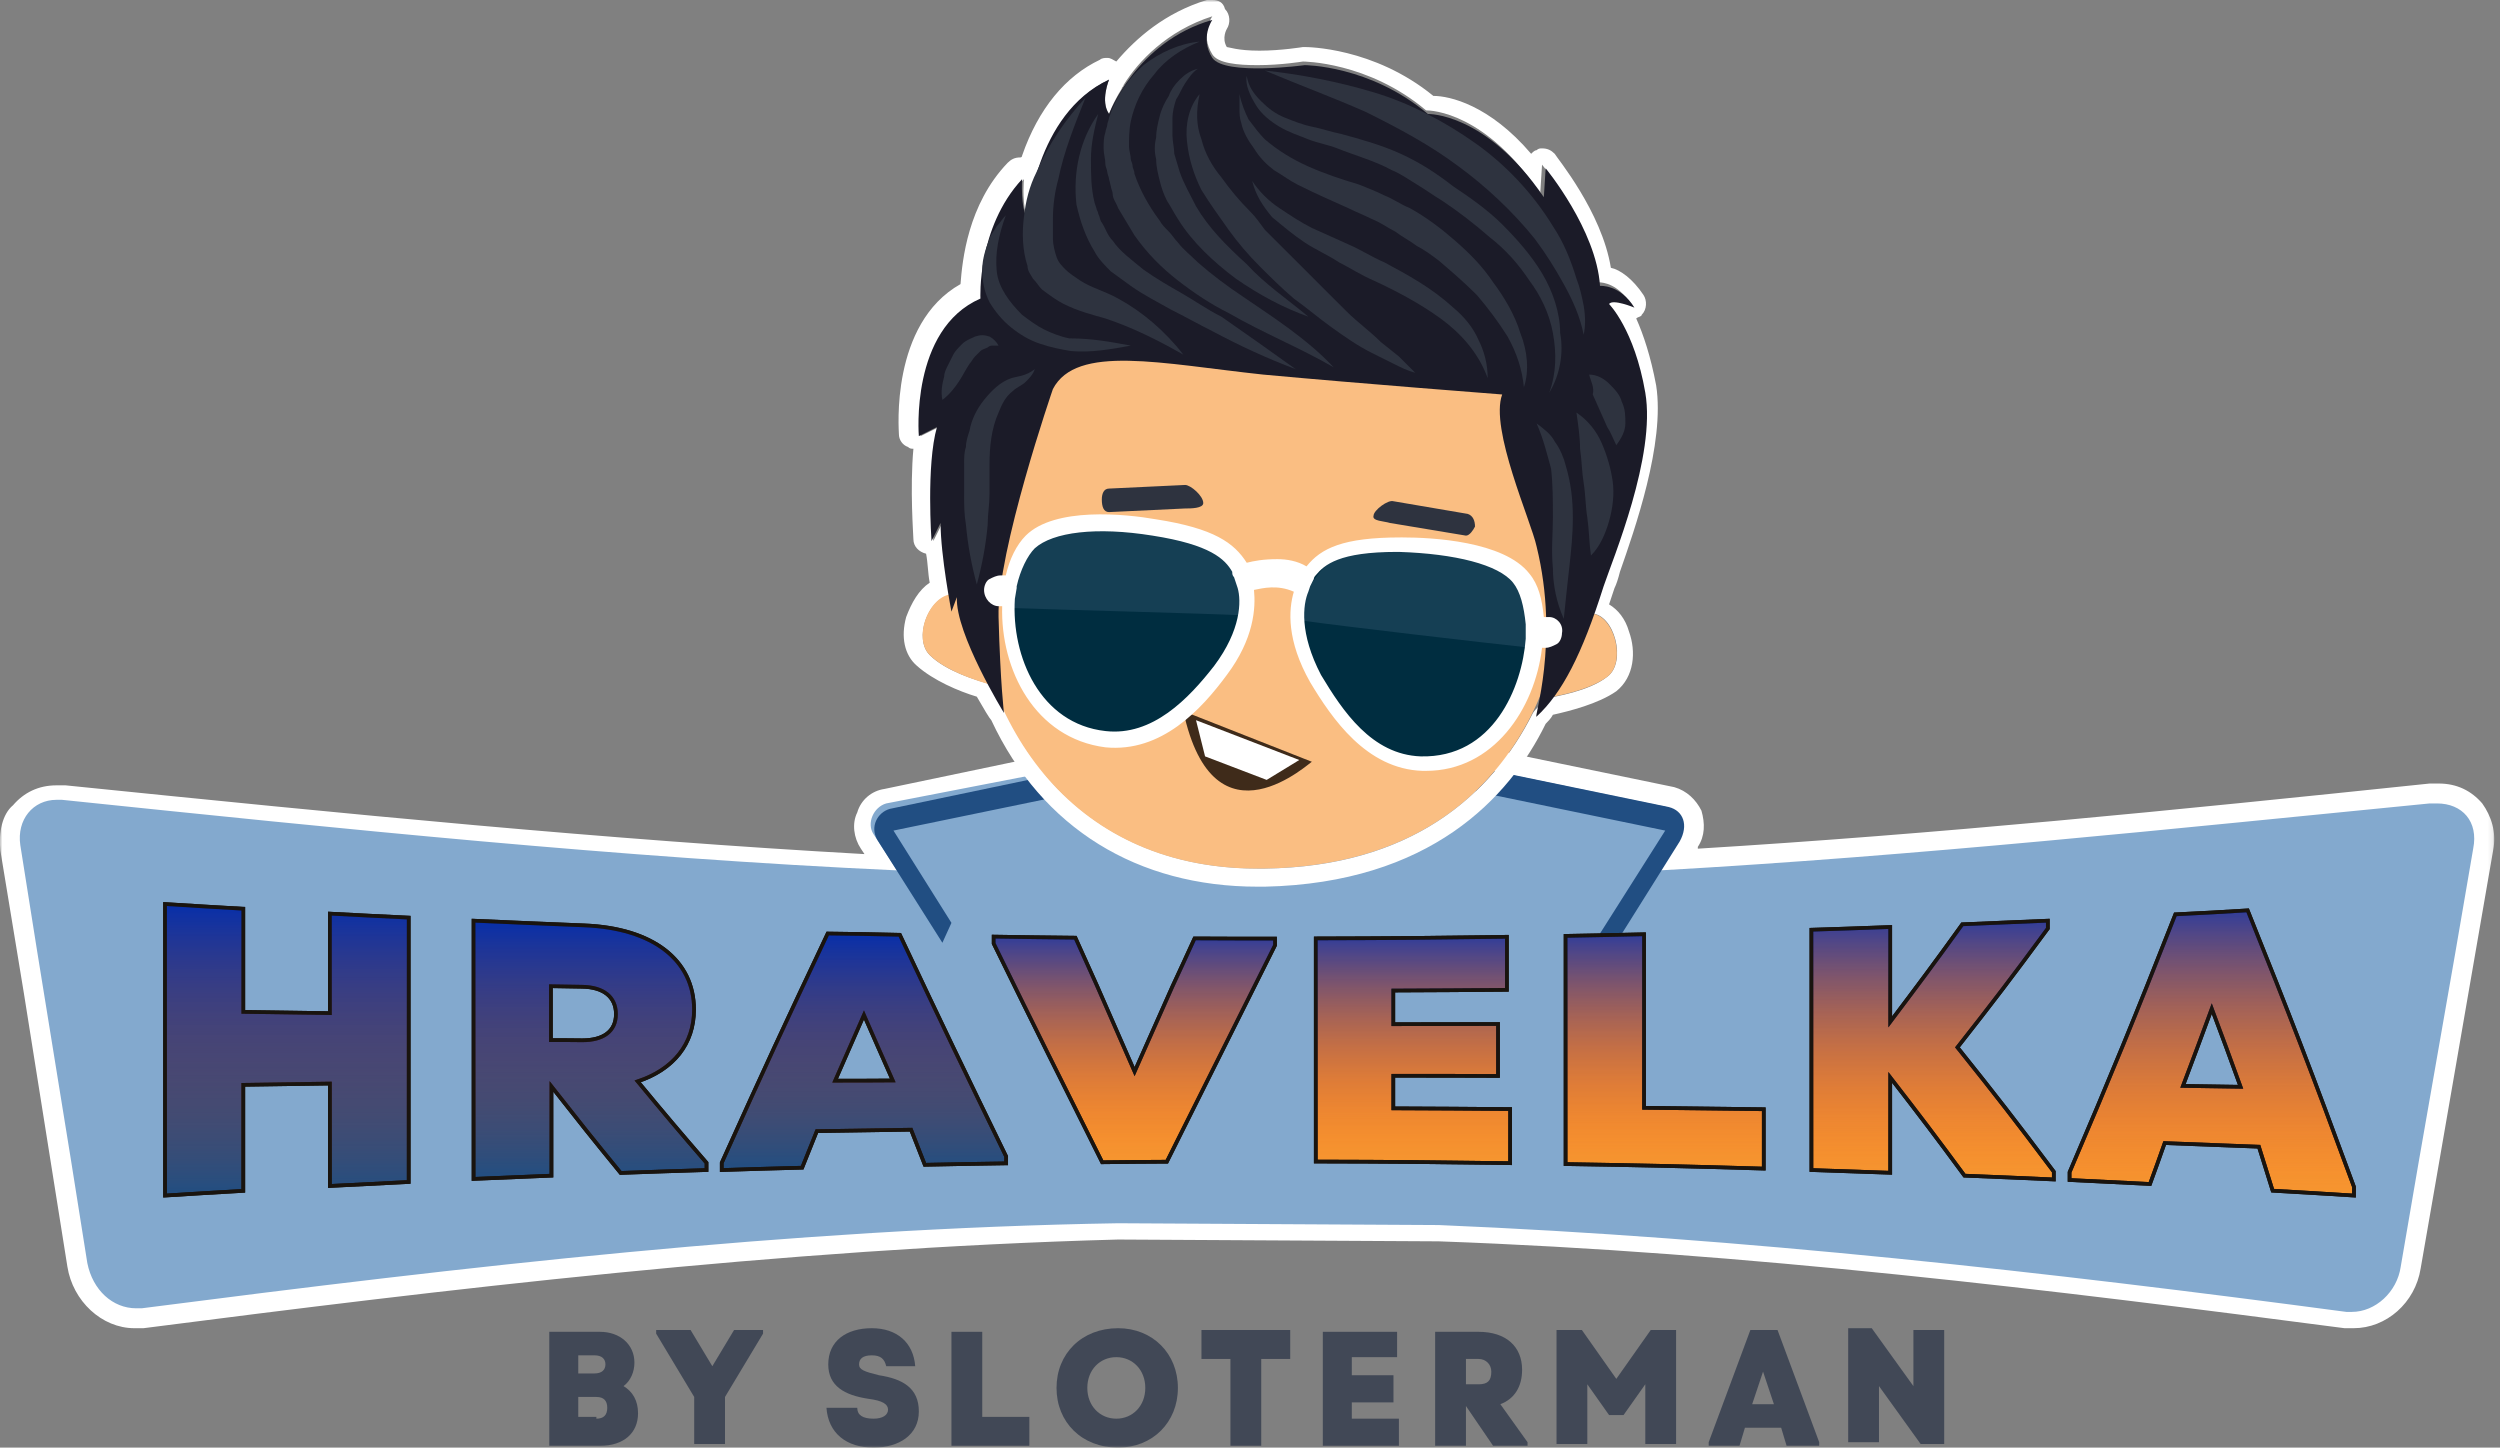 <svg width="506" height="293" viewBox="0 0 506 293" fill="none" xmlns="http://www.w3.org/2000/svg">
<rect x="0" y="0" width="506" height="293" fill="#808080" stroke="none"/>
<mask id="mask0_4_2" style="mask-type:luminance" maskUnits="userSpaceOnUse" x="0" y="0" width="505" height="293">
<path d="M504.863 0H0V293H504.863V0Z" fill="white"/>
</mask>
<g mask="url(#mask0_4_2)">
<path d="M129.14 286.041C129.14 290.07 126.207 292.634 121.44 292.634H111.174V269.56H121.44C125.474 269.56 128.407 272.124 128.407 275.786C128.407 277.618 127.674 279.449 126.207 280.547C128.04 281.646 129.14 283.477 129.14 286.041ZM117.04 274.321V277.984H120.34C121.807 277.984 122.54 277.251 122.54 276.153C122.54 275.054 121.807 274.321 120.34 274.321H117.04ZM120.707 287.14C122.174 287.14 122.907 286.408 122.907 284.943C122.907 283.478 122.174 282.745 120.707 282.745H117.04V286.774H120.707V287.14Z" fill="#414856"/>
<path d="M154.44 269.194V269.926L146.74 282.745V292.268H140.507V282.745L132.807 269.926V269.194H139.774L141.974 272.856L144.174 276.519L146.374 272.856L148.574 269.194H154.44Z" fill="#414856"/>
<path d="M167.274 284.943H173.507C173.507 286.408 174.607 287.14 176.807 287.14C178.64 287.14 179.74 286.408 179.74 285.309C179.74 284.21 178.64 283.478 175.707 283.111C170.94 282.379 167.64 280.548 167.64 276.153C167.64 271.391 171.307 268.828 176.44 268.828C181.574 268.828 184.874 271.758 185.24 276.519H179.374C179.007 275.054 178.274 274.321 176.44 274.321C174.607 274.321 173.874 275.054 173.874 276.153C173.874 277.251 174.974 277.618 177.907 278.35C182.674 279.083 185.974 280.914 185.974 285.675C185.974 290.436 181.94 293 176.807 293C171.307 293 167.64 290.07 167.274 284.943Z" fill="#414856"/>
<path d="M198.807 286.774H208.34V292.634H192.573V269.56H198.807V286.774Z" fill="#414856"/>
<path d="M213.84 280.914C213.84 273.955 218.974 268.828 226.307 268.828C233.274 268.828 238.407 273.955 238.407 280.914C238.407 287.872 233.274 293 226.307 293C218.974 293 213.84 287.872 213.84 280.914ZM231.807 280.914C231.807 277.251 229.24 274.688 225.94 274.688C222.64 274.688 220.074 277.251 220.074 280.914C220.074 284.576 222.64 287.14 225.94 287.14C229.24 287.14 231.807 284.576 231.807 280.914Z" fill="#414856"/>
<path d="M261.14 269.194V275.054H255.274V292.634H249.04V275.054H243.174V269.194H261.14Z" fill="#414856"/>
<path d="M273.973 287.14H283.14V292.634H267.74V269.56H282.773V274.688H273.607V278.35H282.04V283.844H273.607V287.14H273.973Z" fill="#414856"/>
<path d="M309.174 291.901V292.634H302.207L296.707 284.576V292.634H290.474V269.56H299.274C304.774 269.56 308.074 272.49 308.074 277.251C308.074 280.547 306.607 283.111 303.674 284.21L309.174 291.901ZM296.707 280.181H299.274C301.107 280.181 301.84 279.449 301.84 277.618C301.84 276.153 300.74 275.054 299.274 275.054H296.707V280.181Z" fill="#414856"/>
<path d="M334.107 269.194H339.241V292.268H333.007V285.675V280.181L328.607 286.407H325.674L321.274 280.181V285.675V292.268H315.041V269.194H320.174L327.141 279.082L334.107 269.194Z" fill="#414856"/>
<path d="M359.774 269.194L368.207 291.901V292.634H361.607L360.507 288.971H353.174L352.074 292.634H345.84V291.901L354.274 269.194H359.774ZM359.04 284.21L356.84 277.618L354.64 284.21H359.04Z" fill="#414856"/>
<path d="M387.273 269.194H393.507V292.268H388.74L380.307 280.548V286.407V291.901H374.073V268.828H378.84L387.273 280.548V275.42V269.194Z" fill="#414856"/>
<path d="M27.207 266.996C21.707 266.996 16.574 262.235 15.474 256.375L2.274 171.771C1.907 168.841 2.64 165.911 4.107 163.714C5.94 161.516 8.507 160.417 11.44 160.417C11.807 160.417 12.54 160.417 12.907 160.417C71.574 166.643 124.74 171.771 178.274 174.701L175.707 170.672C174.607 168.841 174.607 167.01 175.34 165.178C176.074 163.347 177.54 162.248 179.74 161.516L257.107 145.401L295.607 152.36L338.14 161.15C339.974 161.516 341.807 162.981 342.54 164.812C343.274 166.644 343.274 168.475 342.174 170.306L339.974 173.602C389.473 170.672 438.24 165.911 492.14 160.051C492.507 160.051 493.24 160.051 493.607 160.051C496.54 160.051 499.107 161.15 500.94 163.347C502.773 165.545 503.507 168.475 502.773 171.405L488.107 256.009C487.007 262.235 481.873 266.63 476.373 266.63C476.007 266.63 475.273 266.63 474.907 266.63C416.24 258.939 353.174 251.614 291.207 249.05L226.307 248.684C157.74 250.515 88.44 258.939 28.674 266.63C28.307 266.996 27.94 266.996 27.207 266.996Z" fill="#83A9CE" stroke="black" stroke-width="0.75" stroke-miterlimit="10"/>
<path d="M256.74 147.598L294.873 154.558L337.407 163.347C339.973 164.08 341.44 167.01 339.973 169.573L335.94 176.166C388.007 173.236 439.707 167.743 491.773 162.615C492.14 162.615 492.507 162.615 493.24 162.615C498.373 162.615 501.673 166.278 500.573 171.771C495.807 199.973 490.673 228.174 485.907 256.375C485.173 261.503 480.773 265.531 476.007 265.531C475.64 265.531 475.273 265.531 474.907 265.531C414.407 257.474 352.807 250.515 291.207 247.951L226.307 247.585C159.94 248.683 93.94 256.375 28.674 264.799C28.307 264.799 27.94 264.799 27.573 264.799C22.807 264.799 18.773 261.136 17.674 255.643C13.274 227.441 8.507 199.24 4.107 171.039C3.373 165.911 6.673 161.883 11.44 161.883C11.807 161.883 12.174 161.883 12.54 161.883C69.007 167.743 125.473 173.602 181.573 176.166L176.807 168.841C175.34 166.643 176.807 163.348 179.373 162.615L256.74 147.598ZM256.74 143.57H256.007L179.007 159.685C176.44 160.051 174.24 161.883 173.507 164.446C172.407 166.644 172.773 169.574 174.24 171.771L174.973 172.87C122.54 169.94 70.84 164.813 13.274 158.953C12.907 158.953 12.174 158.953 11.44 158.953C7.774 158.953 4.84 160.418 2.64 162.981C0.44 164.813 -0.293 168.475 0.073 172.138L4.84 201.071L13.64 256.375C14.74 263.334 20.607 268.828 27.207 268.828C27.94 268.828 28.307 268.828 29.04 268.828C88.807 261.136 158.107 252.713 226.307 250.881L291.207 251.247C353.173 253.445 415.873 261.136 474.54 268.828C474.907 268.828 475.64 268.828 476.373 268.828C482.973 268.828 488.84 263.7 489.94 256.741L492.873 239.894L504.607 172.138C505.34 168.475 504.24 165.179 502.407 162.615C500.207 160.051 497.273 158.586 493.607 158.586C492.873 158.586 492.507 158.586 491.773 158.586C439.34 164.08 391.673 168.841 343.64 171.771V171.405C345.107 169.207 345.107 166.643 344.373 164.08C343.273 161.882 341.44 160.051 338.873 159.319L296.34 150.528L258.207 143.57H256.74Z" fill="white"/>
<path d="M337.773 163.348L295.24 154.558L257.107 147.599L180.107 163.714C177.54 164.447 176.073 167.377 177.54 169.94L190.74 190.816L192.573 186.788L180.84 168.109L257.107 152.36L294.507 159.319L337.04 168.109L318.707 197.043L320.907 200.705L339.973 170.306C341.807 167.01 340.707 164.08 337.773 163.348Z" fill="#214E82"/>
<path d="M245.374 3.296C245.374 3.296 242.807 6.959 245.374 10.988C246.474 12.819 250.507 13.185 254.54 13.185C259.307 13.185 263.707 12.453 263.707 12.453C263.707 12.453 276.907 12.453 288.64 22.341C289.74 22.341 300.74 22.707 311.74 39.189L312.107 33.329C312.107 33.329 322.374 45.781 323.107 57.135C323.107 57.135 323.107 57.135 323.474 57.135C324.574 57.135 327.507 57.501 330.074 61.53C330.074 61.53 327.507 60.431 326.04 60.431C325.674 60.431 324.94 60.431 324.94 60.797C324.94 60.797 330.074 65.925 332.274 78.744C334.474 91.562 325.674 112.439 323.84 117.933C323.107 120.13 322.374 122.328 321.64 124.159H322.007C326.774 124.159 329.34 134.048 325.307 136.978C321.64 139.908 314.674 141.006 312.84 141.372C312.107 142.471 311.007 143.204 310.274 144.303C301.84 161.15 285.34 175.434 256.007 175.8C255.64 175.8 254.907 175.8 254.54 175.8C229.24 175.8 212.374 162.615 203.574 144.303C203.574 144.303 202.107 141.739 200.274 138.443C197.707 137.71 191.474 135.879 188.174 132.583C184.874 129.286 187.807 121.229 192.207 120.496C191.474 116.468 190.74 109.875 190.74 105.846L188.907 109.509C188.907 109.509 187.807 94.126 190.007 86.435L186.34 88.266C186.34 88.266 184.507 66.657 198.807 60.431C198.807 60.431 198.074 46.148 207.24 36.259C207.24 36.259 206.874 40.288 207.607 43.218C207.974 40.654 208.707 38.09 209.807 35.526C210.174 34.794 210.54 34.428 210.54 33.695C212.74 27.469 216.774 19.777 224.474 16.115C224.474 16.115 222.64 20.51 224.474 23.074C224.474 23.074 225.207 20.876 227.04 17.946C227.04 17.58 227.407 17.58 227.407 17.214C230.34 12.453 236.207 6.226 245.374 3.296ZM245.374 0C245.007 0 244.64 0 244.274 0C235.84 2.564 229.974 7.691 225.94 12.453C225.207 12.086 224.84 11.72 224.107 11.72C223.74 11.72 223.007 11.72 222.64 12.086C215.674 15.383 210.174 21.975 206.874 31.497C206.874 31.497 206.874 31.864 206.507 31.864C205.407 31.864 204.674 32.23 203.94 32.962C195.874 41.386 194.774 52.74 194.407 57.501C180.107 65.559 181.94 87.168 181.94 87.9C181.94 88.999 182.674 90.097 183.774 90.464C184.14 90.83 184.507 90.83 184.874 90.83C184.14 98.888 184.874 108.41 184.874 109.143C184.874 110.608 185.974 111.706 187.44 112.073C187.807 113.904 187.807 116.101 188.174 117.933C185.974 119.398 184.507 121.961 183.407 124.891C182.307 128.92 183.04 132.583 185.607 134.78C188.907 137.71 194.04 139.908 197.707 141.006C199.174 143.57 200.274 145.401 200.64 145.768C210.907 167.743 230.34 179.463 254.54 179.463C254.907 179.463 255.64 179.463 256.007 179.463C289.374 178.73 305.507 161.516 312.84 146.5C313.207 146.134 313.94 145.401 314.307 144.669C317.607 143.936 323.474 142.471 327.14 139.908C330.807 136.978 331.174 131.85 329.707 127.821C328.974 125.258 327.507 123.426 325.674 122.328C326.04 121.229 326.407 120.13 326.774 119.031C327.14 118.299 327.507 117.2 327.874 115.735C330.807 107.311 337.04 89.731 335.207 78.011C334.107 72.151 332.64 67.756 331.174 64.46C331.54 64.094 332.274 64.094 332.274 63.727C333.374 62.629 333.374 60.797 332.64 59.699C330.44 56.403 327.874 54.571 326.04 54.205C324.207 42.851 315.04 31.864 314.674 31.131C313.94 30.399 313.207 30.032 312.107 30.032C311.74 30.032 311.374 30.032 311.007 30.399C310.64 30.399 310.274 30.765 309.907 31.131C301.474 21.242 293.407 19.411 290.107 19.411C278.007 9.523 264.44 9.523 264.074 9.523H263.707C263.707 9.523 259.307 10.255 254.907 10.255C250.507 10.255 248.674 9.523 248.307 9.523C247.207 7.691 248.307 5.86 248.307 5.86C249.04 4.761 249.04 2.93 247.94 1.831C247.574 0.366 246.474 0 245.374 0Z" fill="white"/>
<path d="M195.874 114.636C198.074 147.232 217.14 176.532 256.007 175.8C302.574 175.067 316.507 139.907 317.24 115.002C317.974 92.295 303.307 47.978 256.007 48.711C226.674 49.077 193.307 73.982 195.874 114.636Z" fill="#FABE82"/>
<path d="M320.174 124.525C326.04 121.961 329.707 133.681 325.307 136.978C320.907 140.274 312.107 141.372 312.107 141.372L320.174 124.525Z" fill="#FABE82"/>
<path d="M195.14 120.862C189.274 117.566 184.14 128.553 188.174 132.582C192.207 136.611 201.374 138.808 201.374 138.808L195.14 120.862Z" fill="#FABE82"/>
<path d="M213.107 78.744C213.107 78.744 201.74 111.706 202.107 124.891C202.473 138.443 203.207 144.303 203.207 144.303C203.207 144.303 193.307 128.188 193.673 120.863L192.573 123.793C192.573 123.793 190.373 112.439 190.373 105.846L188.54 109.509C188.54 109.509 187.44 94.126 189.64 86.435L185.973 88.266C185.973 88.266 184.14 66.657 198.44 60.431C198.44 60.431 197.707 46.148 206.873 36.259C206.873 36.259 206.507 42.119 207.973 44.316C207.973 44.316 209.44 23.074 224.473 16.115C224.473 16.115 222.64 20.51 224.473 23.074C224.473 23.074 229.973 8.424 245.373 4.029C245.373 4.029 242.807 7.691 245.373 11.72C247.94 15.382 264.073 13.185 264.073 13.185C264.073 13.185 277.273 13.185 289.007 23.074C289.007 23.074 300.74 22.707 312.473 39.921L312.84 34.061C312.84 34.061 323.107 46.514 323.84 57.867C323.84 57.867 327.873 57.501 330.807 62.263C330.807 62.263 326.407 60.431 325.673 61.53C325.673 61.53 330.807 66.657 333.007 79.476C335.207 92.295 326.407 113.171 324.573 118.665C320.173 132.583 316.14 140.274 311.007 145.035C310.273 145.768 315.773 130.019 311.007 110.608C309.907 105.48 301.473 86.801 304.04 79.843C304.04 79.843 275.44 77.645 255.64 75.814C235.107 73.616 217.873 69.588 213.107 78.744Z" fill="#1B1B28"/>
<path d="M228.874 69.953C224.84 70.686 220.807 71.418 216.774 71.052C214.574 70.686 212.74 70.32 210.54 69.587C208.34 68.855 206.507 67.756 204.674 66.291C202.84 64.826 201.374 62.995 200.274 61.163C199.174 58.966 198.807 56.768 198.807 54.571C198.807 52.373 199.54 50.176 200.274 48.345C200.64 47.246 201.374 46.513 201.74 45.781C202.474 45.048 202.84 44.316 203.574 43.583C202.107 47.612 201.374 51.275 201.74 54.937C202.107 58.233 204.307 61.163 206.874 63.727C208.34 64.826 209.807 65.925 211.274 66.657C212.74 67.39 214.574 68.122 216.407 68.488C221.174 68.488 224.84 69.221 228.874 69.953Z" fill="#2E333F"/>
<path d="M239.507 71.785C234.373 68.855 229.24 66.291 223.74 64.46C221.173 63.727 218.24 62.995 215.307 61.53C213.84 60.797 212.373 59.698 210.907 58.6C210.173 57.867 209.807 57.135 209.073 56.402C208.707 55.67 207.973 54.937 207.973 53.838C206.873 50.542 206.873 46.88 207.24 43.95C207.607 40.653 208.34 37.723 209.807 34.793C212.373 28.933 215.673 24.172 219.707 19.777C217.507 25.271 215.307 30.765 214.207 36.258C213.473 38.822 213.107 41.752 213.107 44.316C213.107 45.781 213.107 46.88 213.107 48.345C213.107 49.443 213.473 50.908 213.84 52.007C214.207 53.106 214.94 53.838 215.673 54.571C216.407 55.303 217.507 56.036 218.607 56.768C220.807 58.233 223.74 58.966 226.307 60.431C231.073 62.995 235.84 67.023 239.507 71.785Z" fill="#2E333F"/>
<path d="M262.24 74.715C256.374 72.517 250.874 69.953 245.374 67.023C242.44 65.558 239.874 64.093 236.94 62.628C234.374 61.163 231.44 59.698 228.874 57.867C227.407 56.768 226.307 56.036 224.84 54.937C223.74 53.838 222.274 52.373 221.54 50.908C219.707 47.978 218.607 44.682 217.874 41.386C217.14 34.794 218.607 28.201 222.274 23.073C221.54 26.003 220.807 28.933 220.807 32.23C220.807 35.16 220.807 38.09 221.54 41.02L221.907 42.118C221.907 42.485 222.274 42.851 222.274 43.217C222.64 43.95 222.64 44.682 223.007 45.048C223.74 46.147 224.107 47.612 225.207 48.711C226.674 50.908 229.24 52.74 231.44 54.571C234.007 56.402 236.574 57.867 239.14 59.332C241.707 60.797 244.274 62.628 247.207 64.093C251.974 67.39 257.107 71.052 262.24 74.715Z" fill="#2E333F"/>
<path d="M269.94 74.348C262.973 70.32 255.64 67.39 248.673 63.361C245.007 61.53 241.707 59.332 238.407 56.768C235.107 54.205 232.173 51.275 229.607 47.612C228.507 45.781 227.407 43.95 226.307 42.118C225.94 41.02 225.207 40.287 225.207 39.188C225.207 38.822 224.84 38.09 224.84 37.723L224.473 36.258C224.473 35.892 224.107 35.16 224.107 34.794C224.107 34.427 223.74 33.695 223.74 33.328C223.74 32.23 223.373 31.131 223.373 30.032C223.373 28.933 223.373 27.835 223.74 26.736C223.74 26.37 224.107 25.637 224.107 25.271C224.107 24.905 224.473 24.172 224.473 23.806C225.94 19.411 228.507 15.748 231.44 13.185C234.74 10.621 238.773 8.79 242.807 8.423C239.14 9.888 235.84 12.086 233.64 15.016C231.073 17.946 229.607 21.242 228.873 24.538C228.507 26.37 228.507 28.201 228.507 29.666C228.507 30.398 228.873 31.497 228.873 32.23C228.873 32.596 229.24 32.962 229.24 33.695C229.24 34.061 229.607 34.427 229.607 35.16C230.707 38.456 232.54 41.752 234.74 44.682C235.107 45.415 235.84 46.147 236.573 46.88C237.307 47.612 237.673 48.345 238.407 49.077C239.507 50.542 240.973 51.641 242.44 53.106C245.373 55.67 248.307 57.867 251.607 60.065C257.473 64.093 264.44 68.488 269.94 74.348Z" fill="#2E333F"/>
<path d="M264.807 64.093C259.674 62.262 254.907 59.698 250.14 56.402C245.74 53.106 241.34 49.077 238.407 44.316C237.674 43.217 236.94 41.752 236.207 40.653C235.474 39.188 235.107 38.09 234.74 36.625C234.374 35.16 234.007 33.695 234.007 32.23C233.64 30.765 233.64 29.3 234.007 27.835C234.007 26.37 234.374 24.905 234.74 23.44C235.107 21.975 235.84 20.51 236.574 19.411C236.94 18.312 237.674 17.213 238.774 16.115C239.874 15.016 240.974 14.284 242.44 13.917C241.34 14.65 240.607 15.748 239.874 16.847C239.14 17.946 238.774 19.045 238.04 20.143C237.674 21.242 237.307 22.707 237.307 23.806C237.307 24.905 237.307 26.37 237.307 27.468C237.307 28.567 237.674 30.032 237.674 31.131C238.04 32.23 238.407 33.695 238.774 34.794C239.507 36.991 240.974 39.555 242.074 41.752C244.64 46.147 248.307 49.81 252.34 53.472C256.007 57.501 260.407 60.431 264.807 64.093Z" fill="#2E333F"/>
<path d="M286.44 75.448C284.973 75.081 283.507 74.349 282.04 73.616C280.573 72.884 279.107 72.151 277.64 71.419C274.707 69.954 272.14 68.123 269.573 66.291C267.007 64.46 264.44 62.263 261.873 60.431C259.307 58.234 257.107 56.036 254.907 53.839C252.707 51.641 250.507 49.078 248.673 46.514C246.84 43.95 245.007 41.386 243.173 38.456C241.707 35.526 240.607 32.23 240.24 28.567C239.873 25.271 240.607 21.609 242.807 19.045C242.073 22.341 242.073 25.271 243.173 28.201C243.907 31.131 245.373 33.695 247.207 35.892C249.04 38.456 250.873 40.654 253.073 42.851C254.173 43.95 254.907 45.049 256.007 46.514C257.107 47.612 258.207 48.711 259.307 49.81C260.407 50.909 261.507 52.008 262.607 53.106C263.707 54.205 264.807 55.304 265.907 56.403C268.107 58.6 270.307 60.797 272.507 62.995C274.707 65.192 277.273 67.024 279.473 69.221L283.14 72.151C284.24 73.25 285.34 74.349 286.44 75.448Z" fill="#2E333F"/>
<path d="M308.44 78.377C308.073 74.715 306.973 71.419 305.14 68.123C303.307 65.192 301.107 62.263 298.907 59.699C296.34 57.135 293.773 54.938 291.207 52.74C289.74 51.641 288.273 50.542 286.807 49.81C285.34 48.711 283.873 47.979 282.407 46.88C280.94 46.148 279.473 45.049 277.64 44.316C276.173 43.584 274.34 42.851 272.873 42.119C269.573 40.654 266.273 39.189 262.607 37.358C261.14 36.625 259.673 35.526 257.84 34.427C256.373 33.329 254.907 31.864 253.807 30.032C252.707 28.567 251.607 26.736 251.24 24.905C250.873 23.806 250.873 23.074 250.873 21.975C250.873 20.876 250.873 20.144 250.873 19.045C251.24 20.876 251.973 22.707 252.707 24.172C253.807 25.637 254.907 27.102 256.007 28.201C258.573 30.399 261.507 32.23 264.807 33.695C268.107 35.16 271.407 36.259 275.073 37.358C276.907 38.09 278.74 38.822 280.207 39.555C282.04 40.288 283.507 41.386 285.34 42.119C288.64 43.95 291.573 46.148 294.507 48.711C297.44 51.275 300.007 53.839 302.207 57.135C304.407 60.065 306.607 63.727 307.707 67.39C309.173 71.052 309.54 75.081 308.44 78.377Z" fill="#2E333F"/>
<path d="M301.107 76.546C299.274 71.418 295.607 67.39 291.574 64.46C287.54 61.53 282.774 58.966 278.007 56.768C275.44 55.67 273.24 54.205 271.04 53.106C268.84 51.641 266.274 50.542 264.074 49.077C261.874 47.612 259.674 45.781 257.474 43.95C255.64 41.752 254.174 39.555 253.44 36.625C254.907 38.822 256.74 40.653 258.94 42.118C261.14 43.583 263.34 45.048 265.54 46.147L272.874 49.443C275.44 50.542 277.64 52.007 280.207 53.106C284.974 55.67 289.74 58.233 294.14 62.262C296.34 64.093 298.174 66.291 299.274 68.855C300.374 71.052 301.107 73.616 301.107 76.546Z" fill="#2E333F"/>
<path d="M313.573 79.476C315.04 75.448 315.04 71.419 314.307 67.39C313.573 63.361 311.74 59.699 309.54 56.769C307.34 53.472 304.773 50.542 301.473 47.979C298.54 45.415 295.24 42.851 291.94 40.654C290.107 39.555 288.64 38.456 286.807 37.358C284.973 36.259 283.507 35.16 281.673 34.427C278.373 32.596 274.34 31.497 270.673 30.032C268.84 29.3 266.64 28.934 264.807 28.201C262.973 27.469 260.773 26.736 258.94 25.637C257.107 24.539 255.273 23.074 254.173 21.242C253.073 19.411 251.973 17.214 252.34 15.382C252.707 17.58 253.807 19.045 255.273 20.51C256.74 21.975 258.207 23.074 260.04 23.806C261.873 24.539 263.707 25.271 265.54 25.637C267.373 26.004 269.573 26.736 271.407 27.102C275.44 28.201 279.473 29.3 283.507 31.131C287.54 32.962 290.84 35.16 294.14 37.724C297.44 39.921 301.107 42.485 304.04 45.415C306.973 48.345 309.907 51.641 312.107 55.304C314.307 58.966 315.773 63.361 315.773 67.39C316.507 71.419 315.773 75.814 313.573 79.476Z" fill="#2E333F"/>
<path d="M320.54 67.756C319.807 64.093 318.34 60.797 316.507 57.501C314.674 54.205 312.84 51.275 310.64 48.345C306.24 42.851 300.74 37.723 295.24 33.695C289.374 29.3 283.14 26.003 276.54 22.707C269.94 19.777 262.974 17.213 256.007 14.283C262.974 15.016 270.674 16.481 278.007 18.678C285.34 20.876 292.307 24.538 298.54 28.933C304.774 33.328 310.274 39.188 314.307 45.781C316.507 49.077 317.974 52.74 319.074 56.402C319.807 58.233 320.174 60.065 320.54 61.896C320.907 64.093 320.907 65.925 320.54 67.756Z" fill="#2E333F"/>
<path d="M209.44 74.715C209.074 75.813 208.34 76.546 207.607 77.278C206.874 78.011 205.774 78.377 205.04 79.11C203.574 80.208 202.84 81.673 202.107 83.505C200.64 86.801 200.274 90.463 200.274 94.126V97.056C200.274 98.155 200.274 99.253 200.274 99.986C200.274 102.183 199.907 104.015 199.907 106.212C199.54 110.241 198.807 114.27 197.707 118.298C196.607 114.27 195.874 110.241 195.507 106.212C195.14 104.015 195.14 102.183 195.14 99.986C195.14 97.788 195.14 95.957 195.14 93.76C195.14 92.661 195.14 91.562 195.507 90.463C195.507 89.365 195.874 88.266 196.24 87.167C196.607 84.97 197.707 82.772 199.174 80.941C200.64 79.11 202.474 77.278 204.674 76.546C205.774 76.18 207.607 76.18 209.44 74.715Z" fill="#2E333F"/>
<path d="M202.107 69.953C201.74 69.953 201.374 69.953 201.007 69.953C200.64 69.953 200.274 69.953 199.907 70.32C199.174 70.686 198.807 70.686 198.44 71.052C198.074 71.418 197.707 71.785 197.34 72.151C196.974 72.517 196.607 73.25 196.24 73.616C195.507 74.715 194.774 76.18 194.04 77.278C193.307 78.377 192.207 79.842 190.74 80.941C190.374 79.11 190.74 77.645 191.107 76.18C191.107 75.447 191.474 74.715 191.84 73.982C192.207 73.25 192.574 72.517 192.94 71.785C193.307 71.052 194.04 70.32 194.774 69.587C195.507 68.855 196.607 68.488 197.34 68.122C198.44 67.756 199.174 67.756 200.274 68.122C201.007 68.488 201.74 69.221 202.107 69.953Z" fill="#2E333F"/>
<path d="M311.007 85.702C312.474 86.801 313.94 87.9 314.674 89.365C315.774 90.83 316.507 92.661 316.874 94.126C317.974 97.788 318.34 101.085 318.34 104.747C318.34 108.41 317.974 111.706 317.607 115.002C317.24 118.298 316.874 121.595 316.507 125.257C315.04 121.961 314.307 118.298 314.307 115.002C313.94 111.34 314.307 108.043 314.307 104.747C314.307 101.451 314.307 98.155 313.94 94.858C313.207 92.295 312.474 88.998 311.007 85.702Z" fill="#2E333F"/>
<path d="M319.073 83.505C321.273 84.97 323.107 87.167 324.207 89.731C325.307 92.295 326.04 94.858 326.407 97.422C326.773 99.986 326.407 102.916 325.673 105.48C324.94 108.043 323.84 110.607 322.007 112.438C321.64 109.875 321.64 107.311 321.273 104.747C320.907 102.55 320.907 99.986 320.54 97.788C320.173 95.591 320.173 93.393 319.807 90.83C319.807 88.632 319.44 86.068 319.073 83.505Z" fill="#2E333F"/>
<path d="M321.64 75.814C323.107 75.814 324.573 76.546 325.673 77.645C326.773 78.744 327.873 79.843 328.24 81.308C328.973 82.772 328.973 84.237 328.973 85.703C328.973 87.168 328.24 88.632 327.14 90.097C326.407 88.632 326.04 87.534 325.307 86.435L323.84 83.139L322.373 79.842C322.74 78.377 322.007 77.279 321.64 75.814Z" fill="#2E333F"/>
<path d="M224.474 103.648C223.374 103.648 223.007 102.55 223.007 101.085C223.007 99.986 223.374 98.887 224.474 98.887L239.874 98.155C240.974 98.155 243.54 100.352 243.54 101.817C243.54 102.916 240.974 102.916 239.874 102.916L224.474 103.648Z" fill="#2E333F"/>
<path d="M296.707 108.41C296.34 108.41 296.34 108.41 296.707 108.41L281.307 105.846C280.207 105.48 277.64 105.48 278.007 104.381C278.007 103.282 280.94 101.085 282.04 101.451L297.074 104.015C298.174 104.381 298.54 105.48 298.54 106.579C298.174 107.311 297.44 108.41 296.707 108.41Z" fill="#2E333F"/>
<path d="M239.507 143.936L265.54 154.191C265.54 153.825 245.74 172.87 239.507 143.936Z" fill="#3F2B1A"/>
<path d="M242.073 145.767L243.907 153.092L256.373 157.853L262.973 153.825L242.073 145.767Z" fill="white"/>
<path d="M203.574 121.228H201.74C201.007 121.228 200.274 120.496 200.274 119.397C200.274 118.665 201.007 117.933 201.74 117.933H203.574C204.307 117.933 205.04 118.665 205.04 119.764C205.04 120.496 204.307 121.228 203.574 121.228Z" fill="#002D40"/>
<path d="M250.507 114.636C248.674 111.706 245.374 108.41 233.274 106.578C223.74 105.113 212.74 105.113 208.34 109.508C199.907 117.566 202.84 146.866 223.74 149.43C234.374 150.528 241.707 142.471 247.207 135.512C253.44 126.722 253.074 119.031 250.507 114.636Z" fill="#002D40"/>
<path d="M266.64 136.978C271.04 144.669 277.64 153.825 287.907 154.191C308.807 154.924 315.04 125.99 307.707 116.834C303.674 112.072 293.04 110.241 283.14 110.241C270.674 110.241 267.374 112.805 265.174 115.735C262.24 119.764 261.14 127.089 266.64 136.978Z" fill="#002D40"/>
<path d="M232.907 107.311C231.074 106.945 229.24 106.945 227.407 106.578C218.24 105.846 211.64 107.311 208.707 109.875C206.14 112.438 204.674 117.566 204.674 123.06C214.94 123.426 243.54 124.158 251.24 124.525C251.607 120.496 250.874 117.2 249.407 115.002C247.94 112.072 245.007 109.142 232.907 107.311Z" fill="#153F54"/>
<path d="M283.873 110.973C285.707 110.973 287.54 110.973 289.373 111.34C298.54 112.072 304.773 114.27 307.34 117.566C309.54 120.496 310.64 125.623 309.907 131.117C299.64 130.018 271.407 126.722 263.707 125.623C263.707 121.595 264.807 118.665 266.64 116.467C268.473 113.903 271.773 110.973 283.873 110.973Z" fill="#153F54"/>
<path d="M288.64 156.022C288.274 156.022 288.274 156.022 287.907 156.022C276.54 155.656 269.574 145.401 265.174 138.076C260.407 129.652 260.774 123.426 261.874 119.763C258.574 118.298 255.64 119.031 253.807 119.397C254.174 123.06 253.807 129.286 248.307 136.611C243.174 143.57 235.107 152.36 223.74 151.261C209.44 149.43 202.474 135.512 202.84 122.693H202.107C200.64 122.693 199.174 121.228 199.174 119.397C199.174 118.665 199.54 117.566 200.274 117.2C201.007 116.833 201.74 116.467 202.474 116.467H203.574C204.307 113.171 205.774 110.241 207.607 108.41C213.474 102.55 227.774 104.015 234.007 105.113C245.74 106.945 249.774 109.875 252.34 113.903C253.807 113.537 255.64 113.171 258.574 113.171C260.407 113.171 262.607 113.537 264.44 114.636C267.374 110.973 271.774 108.776 283.507 108.776C283.507 108.776 283.507 108.776 283.874 108.776C289.74 108.776 304.407 109.508 309.54 116.101C311.374 118.298 312.107 121.228 312.474 124.891H313.574C315.04 124.891 316.507 126.356 316.14 128.187C316.14 128.92 315.774 130.018 315.04 130.385C314.307 130.751 313.574 131.117 312.84 131.117H312.107C310.64 143.57 302.207 156.022 288.64 156.022ZM265.174 118.665L264.807 119.763C263.707 122.327 262.974 128.187 267.374 136.611C271.774 143.936 277.64 152.726 287.54 153.092C302.207 153.458 308.074 139.175 308.807 129.286V128.553V126.356C308.44 122.693 307.707 119.763 306.24 117.932C303.307 114.27 294.507 112.072 283.14 111.706C283.14 111.706 283.14 111.706 282.774 111.706C271.04 111.706 268.107 114.27 266.274 116.467C266.274 116.467 265.907 116.833 265.907 117.2L265.174 118.665ZM205.774 119.031L205.407 121.228C204.674 132.948 210.54 146.5 223.74 147.965C233.274 149.064 240.607 141.372 245.74 134.78C251.24 127.455 251.24 121.595 250.507 119.031L250.14 117.932L249.774 116.833C249.407 116.467 249.407 116.101 249.407 115.735C247.94 113.171 245.007 110.241 233.274 108.41C221.907 106.578 213.107 107.677 209.44 110.973C207.974 112.438 206.507 115.368 205.774 118.665V119.031Z" fill="white"/>
<path d="M66.77 184.92C73.15 185.249 76.34 185.432 82.72 185.725C82.72 207.114 82.72 217.846 82.72 239.235C76.34 239.564 73.15 239.711 66.77 240.04C66.77 231.763 66.77 227.624 66.77 219.311C59.767 219.42 56.247 219.457 49.243 219.567C49.243 228.137 49.243 232.422 49.243 241.029C42.9 241.395 39.747 241.579 33.403 241.981C33.403 218.358 33.403 206.565 33.403 182.979C39.747 183.381 42.9 183.565 49.243 183.931C49.243 192.281 49.243 196.456 49.243 204.807C56.247 204.917 59.767 204.954 66.77 205.063C66.77 197.043 66.77 193.014 66.77 184.92Z" fill="#214E82" stroke="#19140F" stroke-width="0.75" stroke-miterlimit="10"/>
<path d="M143 235.352C143 235.938 143 236.231 143 236.817C136.033 237.037 132.55 237.147 125.62 237.403C120.01 230.554 117.223 227.038 111.613 219.897C111.613 227.112 111.613 230.738 111.613 237.953C105.307 238.209 102.153 238.356 95.847 238.612C95.847 217.699 95.847 207.261 95.847 186.348C104.83 186.751 109.303 186.934 118.287 187.3C132.11 187.85 140.47 194.296 140.47 204.331C140.47 211.29 136.327 216.454 129.067 218.871C134.64 225.61 137.427 228.906 143 235.352ZM111.503 210.521C114.033 210.521 115.317 210.521 117.847 210.557C122.137 210.557 124.667 208.726 124.667 205.247C124.667 201.767 122.137 199.789 117.847 199.716C115.317 199.679 114.033 199.643 111.503 199.606C111.503 203.928 111.503 206.126 111.503 210.521Z" fill="#214E82" stroke="#19140F" stroke-width="0.75" stroke-miterlimit="10"/>
<path d="M182.123 189.205C190.74 207.481 195.03 216.381 203.647 234.07C203.647 234.62 203.647 234.913 203.647 235.462C197.047 235.572 193.783 235.609 187.183 235.755C186.083 232.898 185.497 231.507 184.397 228.65C176.77 228.76 172.957 228.833 165.33 228.943C164.157 231.873 163.57 233.375 162.36 236.341C155.833 236.524 152.57 236.598 146.08 236.817C146.08 236.231 146.08 235.938 146.08 235.352C154.66 216.307 158.95 207.078 167.53 188.948C173.36 189.022 176.257 189.058 182.123 189.205ZM180.693 218.688C178.347 213.414 177.21 210.777 174.863 205.43C172.517 210.74 171.38 213.377 169.033 218.725C173.69 218.725 176.037 218.725 180.693 218.688Z" fill="#214E82" stroke="#19140F" stroke-width="0.75" stroke-miterlimit="10"/>
<path d="M241.78 189.937C248.307 189.974 251.57 189.974 258.06 189.974C258.06 190.523 258.06 190.78 258.06 191.329C249.297 208.836 244.933 217.552 236.17 235.132C230.927 235.169 228.323 235.169 223.08 235.242C214.317 217.699 209.917 208.909 201.117 190.963C201.117 190.413 201.117 190.12 201.117 189.571C207.753 189.681 211.053 189.718 217.653 189.791C219.413 193.71 220.293 195.651 222.053 199.57C225.097 206.528 226.6 209.971 229.643 216.893C232.723 209.971 234.263 206.528 237.307 199.643C239.14 195.724 240.02 193.783 241.78 189.937Z" fill="#F69630" stroke="#19140F" stroke-width="0.75" stroke-miterlimit="10"/>
<path d="M282.003 224.328C291.463 224.365 296.193 224.401 305.653 224.475C305.653 228.833 305.653 231.031 305.653 235.426C289.923 235.206 282.04 235.133 266.31 235.096C266.31 217.04 266.31 207.993 266.31 189.937C281.783 189.901 289.52 189.827 304.993 189.608C304.993 193.893 304.993 196.054 304.993 200.339C295.79 200.412 291.207 200.449 282.003 200.485C282.003 203.196 282.003 204.551 282.003 207.298C290.473 207.298 294.727 207.261 303.197 207.261C303.197 211.473 303.197 213.56 303.197 217.772C294.727 217.736 290.473 217.736 282.003 217.736C282.003 220.336 282.003 221.691 282.003 224.328Z" fill="#F69630" stroke="#19140F" stroke-width="0.75" stroke-miterlimit="10"/>
<path d="M332.75 224.218C342.43 224.328 347.306 224.401 356.986 224.511C356.986 229.309 356.986 231.726 356.986 236.524C340.963 236.048 332.933 235.865 316.873 235.609C316.873 217.113 316.873 207.884 316.873 189.425C323.216 189.315 326.406 189.241 332.75 189.095C332.75 203.122 332.75 210.154 332.75 224.218Z" fill="#F69630" stroke="#19140F" stroke-width="0.75" stroke-miterlimit="10"/>
<path d="M396.183 211.986C403.993 221.728 407.88 226.745 415.69 237.147C415.69 237.77 415.69 238.099 415.69 238.722C408.467 238.392 404.837 238.246 397.613 237.953C391.6 229.785 388.593 225.83 382.58 218.065C382.58 225.793 382.58 229.639 382.58 237.367C376.2 237.147 373.01 237.037 366.63 236.817C366.63 217.369 366.63 207.627 366.63 188.179C373.01 187.96 376.2 187.886 382.58 187.63C382.58 195.285 382.58 199.13 382.58 206.821C388.41 199.094 391.343 195.175 397.173 187.081C404.103 186.788 407.55 186.641 414.48 186.348C414.48 186.971 414.48 187.3 414.48 187.923C407.183 197.848 403.517 202.646 396.183 211.986Z" fill="#F69630" stroke="#19140F" stroke-width="0.75" stroke-miterlimit="10"/>
<path d="M454.923 184.26C463.54 205.686 467.83 216.82 476.447 240.223C476.447 240.919 476.447 241.285 476.447 241.981C469.883 241.578 466.583 241.358 459.983 240.992C458.883 237.403 458.297 235.645 457.197 232.092C449.57 231.799 445.757 231.653 438.13 231.36C436.957 234.693 436.37 236.341 435.16 239.637C428.633 239.307 425.407 239.161 418.88 238.831C418.88 238.209 418.88 237.879 418.88 237.256C427.46 217.186 431.75 206.784 440.293 185.066C446.16 184.773 449.093 184.626 454.923 184.26ZM453.493 219.969C451.183 213.56 450.01 210.41 447.663 204.147C445.317 210.483 444.18 213.597 441.833 219.786C446.527 219.86 448.837 219.896 453.493 219.969Z" fill="#F69630" stroke="#19140F" stroke-width="0.75" stroke-miterlimit="10"/>
<path style="mix-blend-mode:overlay" d="M66.77 184.92C73.15 185.249 76.34 185.432 82.72 185.725C82.72 207.114 82.72 217.846 82.72 239.235C76.34 239.564 73.15 239.711 66.77 240.04C66.77 231.763 66.77 227.624 66.77 219.311C59.767 219.42 56.247 219.457 49.243 219.567C49.243 228.137 49.243 232.422 49.243 241.029C42.9 241.395 39.747 241.579 33.403 241.981C33.403 218.358 33.403 206.565 33.403 182.979C39.747 183.381 42.9 183.565 49.243 183.931C49.243 192.281 49.243 196.456 49.243 204.807C56.247 204.917 59.767 204.954 66.77 205.063C66.77 197.043 66.77 193.014 66.77 184.92Z" fill="url(#paint0_linear_4_2)" fill-opacity="0.8"/>
<path d="M66.77 184.92C73.15 185.249 76.34 185.432 82.72 185.725C82.72 207.114 82.72 217.846 82.72 239.235C76.34 239.564 73.15 239.711 66.77 240.04C66.77 231.763 66.77 227.624 66.77 219.311C59.767 219.42 56.247 219.457 49.243 219.567C49.243 228.137 49.243 232.422 49.243 241.029C42.9 241.395 39.747 241.579 33.403 241.981C33.403 218.358 33.403 206.565 33.403 182.979C39.747 183.381 42.9 183.565 49.243 183.931C49.243 192.281 49.243 196.456 49.243 204.807C56.247 204.917 59.767 204.954 66.77 205.063C66.77 197.043 66.77 193.014 66.77 184.92Z" stroke="#19140F" stroke-width="0.75" stroke-miterlimit="10"/>
<path style="mix-blend-mode:overlay" d="M143 235.352C143 235.938 143 236.231 143 236.817C136.033 237.037 132.55 237.147 125.62 237.403C120.01 230.554 117.223 227.038 111.613 219.897C111.613 227.112 111.613 230.738 111.613 237.953C105.307 238.209 102.153 238.356 95.847 238.612C95.847 217.699 95.847 207.261 95.847 186.348C104.83 186.751 109.303 186.934 118.287 187.3C132.11 187.85 140.47 194.296 140.47 204.331C140.47 211.29 136.327 216.454 129.067 218.871C134.64 225.61 137.427 228.906 143 235.352ZM111.503 210.521C114.033 210.521 115.317 210.521 117.847 210.557C122.137 210.557 124.667 208.726 124.667 205.247C124.667 201.767 122.137 199.789 117.847 199.716C115.317 199.679 114.033 199.643 111.503 199.606C111.503 203.928 111.503 206.126 111.503 210.521Z" fill="url(#paint1_linear_4_2)" fill-opacity="0.8"/>
<path d="M143 235.352C143 235.938 143 236.231 143 236.817C136.033 237.037 132.55 237.147 125.62 237.403C120.01 230.554 117.223 227.038 111.613 219.897C111.613 227.112 111.613 230.738 111.613 237.953C105.307 238.209 102.153 238.356 95.847 238.612C95.847 217.699 95.847 207.261 95.847 186.348C104.83 186.751 109.303 186.934 118.287 187.3C132.11 187.85 140.47 194.296 140.47 204.331C140.47 211.29 136.327 216.454 129.067 218.871C134.64 225.61 137.427 228.906 143 235.352ZM111.503 210.521C114.033 210.521 115.317 210.521 117.847 210.557C122.137 210.557 124.667 208.726 124.667 205.247C124.667 201.767 122.137 199.789 117.847 199.716C115.317 199.679 114.033 199.643 111.503 199.606C111.503 203.928 111.503 206.126 111.503 210.521Z" stroke="#19140F" stroke-width="0.75" stroke-miterlimit="10"/>
<path style="mix-blend-mode:overlay" d="M182.123 189.205C190.74 207.481 195.03 216.381 203.647 234.07C203.647 234.62 203.647 234.913 203.647 235.462C197.047 235.572 193.783 235.609 187.183 235.755C186.083 232.898 185.497 231.507 184.397 228.65C176.77 228.76 172.957 228.833 165.33 228.943C164.157 231.873 163.57 233.375 162.36 236.341C155.833 236.524 152.57 236.598 146.08 236.817C146.08 236.231 146.08 235.938 146.08 235.352C154.66 216.307 158.95 207.078 167.53 188.948C173.36 189.022 176.257 189.058 182.123 189.205ZM180.693 218.688C178.347 213.414 177.21 210.777 174.863 205.43C172.517 210.74 171.38 213.377 169.033 218.725C173.69 218.725 176.037 218.725 180.693 218.688Z" fill="url(#paint2_linear_4_2)" fill-opacity="0.8"/>
<path d="M182.123 189.205C190.74 207.481 195.03 216.381 203.647 234.07C203.647 234.62 203.647 234.913 203.647 235.462C197.047 235.572 193.783 235.609 187.183 235.755C186.083 232.898 185.497 231.507 184.397 228.65C176.77 228.76 172.957 228.833 165.33 228.943C164.157 231.873 163.57 233.375 162.36 236.341C155.833 236.524 152.57 236.598 146.08 236.817C146.08 236.231 146.08 235.938 146.08 235.352C154.66 216.307 158.95 207.078 167.53 188.948C173.36 189.022 176.257 189.058 182.123 189.205ZM180.693 218.688C178.347 213.414 177.21 210.777 174.863 205.43C172.517 210.74 171.38 213.377 169.033 218.725C173.69 218.725 176.037 218.725 180.693 218.688Z" stroke="#19140F" stroke-width="0.75" stroke-miterlimit="10"/>
<path style="mix-blend-mode:overlay" d="M241.78 189.937C248.307 189.974 251.57 189.974 258.06 189.974C258.06 190.523 258.06 190.78 258.06 191.329C249.297 208.836 244.933 217.552 236.17 235.132C230.927 235.169 228.323 235.169 223.08 235.242C214.317 217.699 209.917 208.909 201.117 190.963C201.117 190.413 201.117 190.12 201.117 189.571C207.753 189.681 211.053 189.718 217.653 189.791C219.413 193.71 220.293 195.651 222.053 199.57C225.097 206.528 226.6 209.971 229.643 216.893C232.723 209.971 234.263 206.528 237.307 199.643C239.14 195.724 240.02 193.783 241.78 189.937Z" fill="url(#paint3_linear_4_2)" fill-opacity="0.8"/>
<path d="M241.78 189.937C248.307 189.974 251.57 189.974 258.06 189.974C258.06 190.523 258.06 190.78 258.06 191.329C249.297 208.836 244.933 217.552 236.17 235.132C230.927 235.169 228.323 235.169 223.08 235.242C214.317 217.699 209.917 208.909 201.117 190.963C201.117 190.413 201.117 190.12 201.117 189.571C207.753 189.681 211.053 189.718 217.653 189.791C219.413 193.71 220.293 195.651 222.053 199.57C225.097 206.528 226.6 209.971 229.643 216.893C232.723 209.971 234.263 206.528 237.307 199.643C239.14 195.724 240.02 193.783 241.78 189.937Z" stroke="#19140F" stroke-width="0.75" stroke-miterlimit="10"/>
<path style="mix-blend-mode:overlay" d="M282.003 224.328C291.463 224.365 296.193 224.401 305.653 224.475C305.653 228.833 305.653 231.031 305.653 235.426C289.923 235.206 282.04 235.133 266.31 235.096C266.31 217.04 266.31 207.993 266.31 189.937C281.783 189.901 289.52 189.827 304.993 189.608C304.993 193.893 304.993 196.054 304.993 200.339C295.79 200.412 291.207 200.449 282.003 200.485C282.003 203.196 282.003 204.551 282.003 207.298C290.473 207.298 294.727 207.261 303.197 207.261C303.197 211.473 303.197 213.56 303.197 217.772C294.727 217.736 290.473 217.736 282.003 217.736C282.003 220.336 282.003 221.691 282.003 224.328Z" fill="url(#paint4_linear_4_2)" fill-opacity="0.8"/>
<path d="M282.003 224.328C291.463 224.365 296.193 224.401 305.653 224.475C305.653 228.833 305.653 231.031 305.653 235.426C289.923 235.206 282.04 235.133 266.31 235.096C266.31 217.04 266.31 207.993 266.31 189.937C281.783 189.901 289.52 189.827 304.993 189.608C304.993 193.893 304.993 196.054 304.993 200.339C295.79 200.412 291.207 200.449 282.003 200.485C282.003 203.196 282.003 204.551 282.003 207.298C290.473 207.298 294.727 207.261 303.197 207.261C303.197 211.473 303.197 213.56 303.197 217.772C294.727 217.736 290.473 217.736 282.003 217.736C282.003 220.336 282.003 221.691 282.003 224.328Z" stroke="#19140F" stroke-width="0.75" stroke-miterlimit="10"/>
<path style="mix-blend-mode:overlay" d="M332.75 224.218C342.43 224.328 347.306 224.401 356.986 224.511C356.986 229.309 356.986 231.726 356.986 236.524C340.963 236.048 332.933 235.865 316.873 235.609C316.873 217.113 316.873 207.884 316.873 189.425C323.216 189.315 326.406 189.241 332.75 189.095C332.75 203.122 332.75 210.154 332.75 224.218Z" fill="url(#paint5_linear_4_2)" fill-opacity="0.8"/>
<path d="M332.75 224.218C342.43 224.328 347.306 224.401 356.986 224.511C356.986 229.309 356.986 231.726 356.986 236.524C340.963 236.048 332.933 235.865 316.873 235.609C316.873 217.113 316.873 207.884 316.873 189.425C323.216 189.315 326.406 189.241 332.75 189.095C332.75 203.122 332.75 210.154 332.75 224.218Z" stroke="#19140F" stroke-width="0.75" stroke-miterlimit="10"/>
<path style="mix-blend-mode:overlay" d="M396.183 211.986C403.993 221.728 407.88 226.745 415.69 237.147C415.69 237.77 415.69 238.099 415.69 238.722C408.467 238.392 404.837 238.246 397.613 237.953C391.6 229.785 388.593 225.83 382.58 218.065C382.58 225.793 382.58 229.639 382.58 237.367C376.2 237.147 373.01 237.037 366.63 236.817C366.63 217.369 366.63 207.627 366.63 188.179C373.01 187.96 376.2 187.886 382.58 187.63C382.58 195.285 382.58 199.13 382.58 206.821C388.41 199.094 391.343 195.175 397.173 187.081C404.103 186.788 407.55 186.641 414.48 186.348C414.48 186.971 414.48 187.3 414.48 187.923C407.183 197.848 403.517 202.646 396.183 211.986Z" fill="url(#paint6_linear_4_2)" fill-opacity="0.8"/>
<path d="M396.183 211.986C403.993 221.728 407.88 226.745 415.69 237.147C415.69 237.77 415.69 238.099 415.69 238.722C408.467 238.392 404.837 238.246 397.613 237.953C391.6 229.785 388.593 225.83 382.58 218.065C382.58 225.793 382.58 229.639 382.58 237.367C376.2 237.147 373.01 237.037 366.63 236.817C366.63 217.369 366.63 207.627 366.63 188.179C373.01 187.96 376.2 187.886 382.58 187.63C382.58 195.285 382.58 199.13 382.58 206.821C388.41 199.094 391.343 195.175 397.173 187.081C404.103 186.788 407.55 186.641 414.48 186.348C414.48 186.971 414.48 187.3 414.48 187.923C407.183 197.848 403.517 202.646 396.183 211.986Z" stroke="#19140F" stroke-width="0.75" stroke-miterlimit="10"/>
<path style="mix-blend-mode:overlay" d="M454.923 184.26C463.54 205.686 467.83 216.82 476.447 240.223C476.447 240.919 476.447 241.285 476.447 241.981C469.883 241.578 466.583 241.358 459.983 240.992C458.883 237.403 458.297 235.645 457.197 232.092C449.57 231.799 445.757 231.653 438.13 231.36C436.957 234.693 436.37 236.341 435.16 239.637C428.633 239.307 425.407 239.161 418.88 238.831C418.88 238.209 418.88 237.879 418.88 237.256C427.46 217.186 431.75 206.784 440.293 185.066C446.16 184.773 449.093 184.626 454.923 184.26ZM453.493 219.969C451.183 213.56 450.01 210.41 447.663 204.147C445.317 210.483 444.18 213.597 441.833 219.786C446.527 219.86 448.837 219.896 453.493 219.969Z" fill="url(#paint7_linear_4_2)" fill-opacity="0.8"/>
<path d="M454.923 184.26C463.54 205.686 467.83 216.82 476.447 240.223C476.447 240.919 476.447 241.285 476.447 241.981C469.883 241.578 466.583 241.358 459.983 240.992C458.883 237.403 458.297 235.645 457.197 232.092C449.57 231.799 445.757 231.653 438.13 231.36C436.957 234.693 436.37 236.341 435.16 239.637C428.633 239.307 425.407 239.161 418.88 238.831C418.88 238.209 418.88 237.879 418.88 237.256C427.46 217.186 431.75 206.784 440.293 185.066C446.16 184.773 449.093 184.626 454.923 184.26ZM453.493 219.969C451.183 213.56 450.01 210.41 447.663 204.147C445.317 210.483 444.18 213.597 441.833 219.786C446.527 219.86 448.837 219.896 453.493 219.969Z" stroke="#19140F" stroke-width="0.75" stroke-miterlimit="10"/>
</g>
<defs>
<linearGradient id="paint0_linear_4_2" x1="58.062" y1="182.979" x2="58.062" y2="241.981" gradientUnits="userSpaceOnUse">
<stop stop-color="#0027B3"/>
<stop offset="1" stop-color="#FF490F" stop-opacity="0"/>
</linearGradient>
<linearGradient id="paint1_linear_4_2" x1="119.423" y1="186.348" x2="119.423" y2="238.612" gradientUnits="userSpaceOnUse">
<stop stop-color="#0027B3"/>
<stop offset="1" stop-color="#FF490F" stop-opacity="0"/>
</linearGradient>
<linearGradient id="paint2_linear_4_2" x1="174.863" y1="188.948" x2="174.863" y2="236.817" gradientUnits="userSpaceOnUse">
<stop stop-color="#0027B3"/>
<stop offset="1" stop-color="#FF490F" stop-opacity="0"/>
</linearGradient>
<linearGradient id="paint3_linear_4_2" x1="229.588" y1="189.571" x2="229.588" y2="235.242" gradientUnits="userSpaceOnUse">
<stop stop-color="#0027B3"/>
<stop offset="1" stop-color="#FF490F" stop-opacity="0"/>
</linearGradient>
<linearGradient id="paint4_linear_4_2" x1="285.982" y1="189.608" x2="285.982" y2="235.426" gradientUnits="userSpaceOnUse">
<stop stop-color="#0027B3"/>
<stop offset="1" stop-color="#FF490F" stop-opacity="0"/>
</linearGradient>
<linearGradient id="paint5_linear_4_2" x1="336.93" y1="189.095" x2="336.93" y2="236.524" gradientUnits="userSpaceOnUse">
<stop stop-color="#0027B3"/>
<stop offset="1" stop-color="#FF490F" stop-opacity="0"/>
</linearGradient>
<linearGradient id="paint6_linear_4_2" x1="391.16" y1="186.348" x2="391.16" y2="238.722" gradientUnits="userSpaceOnUse">
<stop stop-color="#0027B3"/>
<stop offset="1" stop-color="#FF490F" stop-opacity="0"/>
</linearGradient>
<linearGradient id="paint7_linear_4_2" x1="447.663" y1="184.26" x2="447.663" y2="241.981" gradientUnits="userSpaceOnUse">
<stop stop-color="#0027B3"/>
<stop offset="1" stop-color="#FF490F" stop-opacity="0"/>
</linearGradient>
</defs>
</svg>
